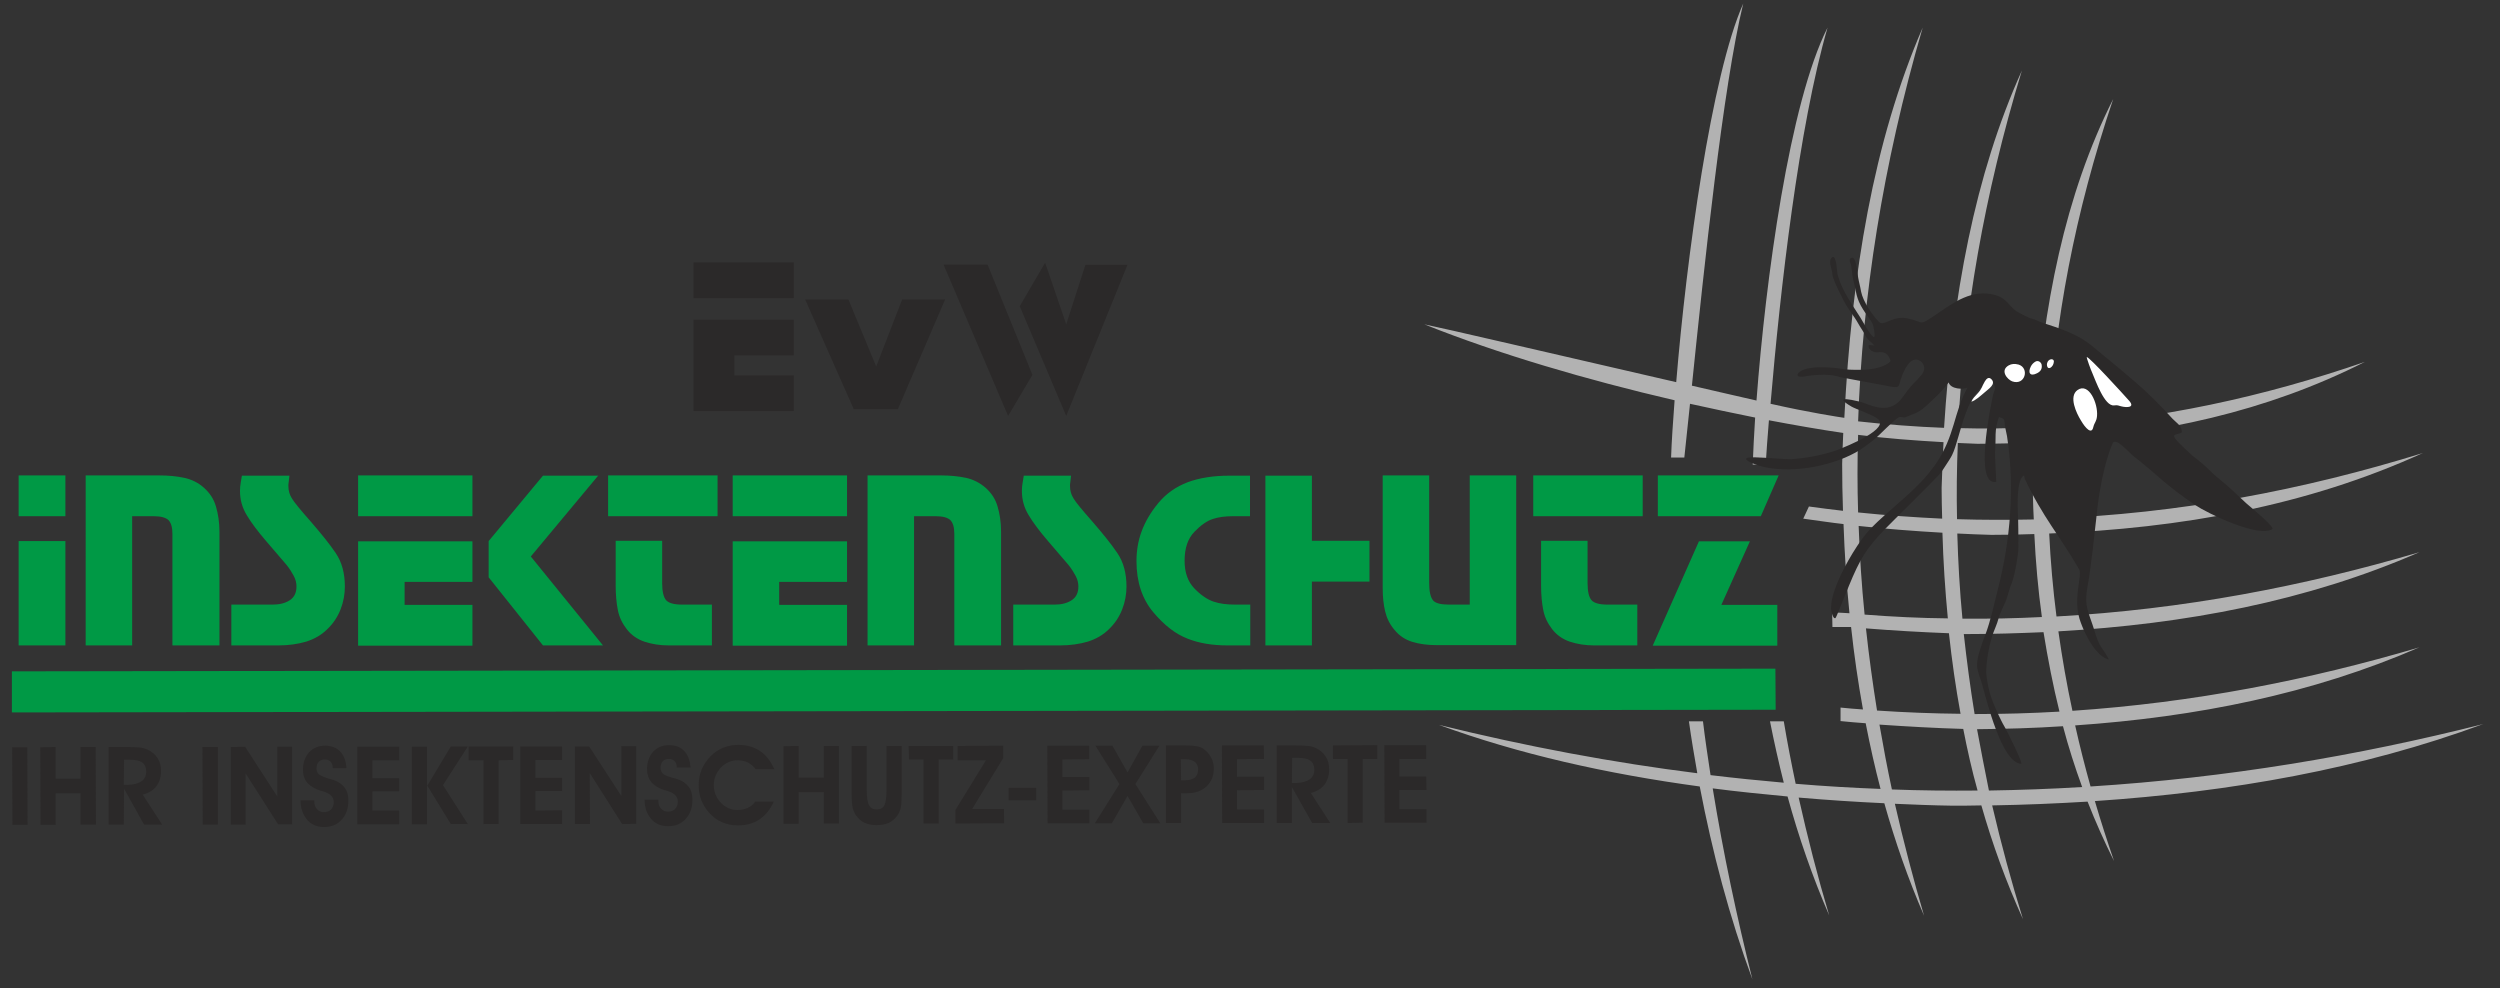 <svg viewBox="0 0 925 365.7" xmlns="http://www.w3.org/2000/svg"><rect x="0" y="0" width="925" height="365.7" fill="#333333" stroke="none"/><g clip-rule="evenodd" fill-rule="evenodd"><path d="m895.2 239.5c-41.2 12.2-83.8 20.5-128.4 23.5-2.1-9.7-3.8-19.5-5.2-29.4 46.9-2.7 91.9-11.1 133.6-29.3-43 12.7-87.6 21.2-134.3 23.8-1.3-10.1-2.2-20.3-2.7-30.7 48.7-1.9 95.4-10.2 138.3-29.8-44.2 13.7-90.1 22.5-138.5 24.3-.3-9.4-.4-19 0-28.6 41.1-2.5 80.5-10.9 117-29.4-37.4 12.9-76.1 21.4-116.8 23.9 1.9-38.5 9.4-78.8 23.7-121.2-17.9 35.5-26.1 76.9-29 121.5-9.3.4-18.8.6-28.4.3 2.1-42.1 9.5-86 23.6-132.3-17.5 38.7-25.7 83.7-28.8 132.2-10.5-.4-21-1.2-31.8-2.4 1.6-46.2 9-94.6 23.9-145.7-18.3 42.3-26.3 91.1-29 144.4-2-.3-12.7-1.9-27.3-5.2 3.6-42.3 10.4-102.3 21.1-139.2-14.1 27.9-22.9 92.9-26.3 138-7.3-1.7-15.4-3.5-23.9-5.5 4.5-43.6 11.5-110.8 19-141.4-11.8 26.6-21 94-24.8 140.1-41.2-9.5-88.5-20.5-93.2-21.4 27.5 11 60.3 20.6 92.6 28.1-.6 8-1.1 15.2-1.3 21.2h4.9c.6-5.4 1.3-12.2 2.1-19.9 8.1 1.8 16.2 3.5 24.1 5.1-.4 6.3-.7 12.2-.9 17.4h4.8c.3-4.9.7-10.4 1.2-16.4 9.5 1.8 18.7 3.4 27.5 4.7-.2 3.8-.3 7.7-.4 11.5 0 5.8.1 11.5.3 17.3-4.2-.5-8.4-1-12.6-1.6l-2.1 4.5c3.7.5 11.1 1.6 14.9 2 .4 11.1 1.1 22.1 2.2 33-.9-.1-5.6-.3-6.4-.3l.1 5.4h6.9c1.1 10.3 2.6 20.5 4.4 30.5-2.8-.2-5.6-.4-8.3-.7v5c3.1.3 6.2.6 9.3.8 1.6 8.2 3.4 16.3 5.5 24.3-10.4-.4-20.8-1-31.4-1.9-1.6-7.6-3.1-15.3-4.4-23.1h-5.1c1.5 7.6 3.2 15.2 5.1 22.7-9-.8-18-1.7-27.1-2.8-1-6.6-2-13.2-2.8-19.9h-5.2c.9 6.5 2 12.9 3.1 19.2-31-3.9-62.8-9.8-95.6-17.9 29.5 10.8 61.9 18.1 96.5 22.8 4.7 24.5 11 48.4 19.5 71.4-5.8-23.2-10.8-46.7-14.7-70.7 9.1 1.2 18.3 2.1 27.7 3 4.1 15 9.2 29.7 15.4 44-4.3-14.4-8-28.9-11.3-43.6 10.4.9 21 1.6 31.7 2.1 4 14.2 8.8 28 14.7 41.6-4-13.6-7.6-27.4-10.8-41.4 7 .3 14 .6 21.1.7 3.6 0 7.3 0 10.9-.1 4.1 14.4 9.2 28.4 15.4 42.1-4.3-13.9-8.1-27.9-11.4-42.1 11.9-.2 23.6-.7 35.3-1.4 2.9 7.4 6.2 14.8 9.8 22-2.5-7.3-4.9-14.7-7.1-22.2 50.4-3.4 98.7-11.9 143.7-28.5-46.7 11.8-94.9 19.9-145.3 23.1-2.1-7.5-4-15-5.7-22.6 44.8-3.1 87.6-11.6 127.4-28.9zm-133.2 23.8c-10.4.6-20.8.9-31.4.9-1.6-9.8-2.9-19.7-4-29.6h1.4c9.5 0 18.8-.3 28.1-.7 1.6 9.9 3.5 19.7 5.9 29.4zm-36.6.8c-10.2-.1-20.5-.5-30.9-1.2-1.6-10-3-20.2-4.1-30.4 10.1.8 20.3 1.4 30.7 1.8 1.1 10.1 2.5 20 4.3 29.8zm-30 4c10.2.7 20.6 1.3 31 1.6 1.5 7.7 3.2 15.3 5.3 22.8-10.5.1-21 0-31.7-.4-1.7-7.9-3.2-15.9-4.6-24zm36.1 1.7c10.7-.1 21.3-.4 31.8-1.1 2 7.6 4.4 15.1 7.1 22.5-11.4.7-22.9 1.1-34.5 1.3-1.5-7.5-3-15.1-4.4-22.7zm-41.6-42.4c-1.1-10.8-1.8-21.8-2.2-32.8 10.1 1.1 20.5 1.9 31 2.5.3 10.7 1 21.3 2 31.7-10.2-.1-20.5-.6-30.8-1.4zm-2.4-37.8c-.3-9.5-.3-19.1 0-28.7 10.3 1.3 20.9 2.1 31.6 2.7-.3 5.6-.5 11.2-.7 16.9 0 3.8.1 7.6.2 11.4-10.3-.5-20.6-1.2-31.1-2.3zm38.6 39.3c-1-10.4-1.6-20.9-1.9-31.5 4.2.2 8.4.4 12.6.5 5.3 0 10.6-.1 15.9-.3.5 10.4 1.4 20.6 2.8 30.7-9.7.5-19.5.7-29.4.6zm-2-36.8c-.2-9.3-.1-18.7.3-28.2l7.2.3c7.1 0 14.1-.2 21-.5-.2 3.8-.4 7.7-.5 11.6 0 5.7.1 11.3.4 16.9-9.4.2-18.9.2-28.4-.1z" fill="#b2b2b2"/><path d="m4.6 305.2-.1-28.7h5.6l.1 28.7zm16-11.7v11.7h-5.6l-.1-28.7 5.7-.1v11.7h9.2v-11.7h5.6l.1 28.7h-5.7v-11.6zm25.2-3.1h1.3c2.3 0 4-.5 5.2-1.3s1.8-2 1.8-3.6c0-1.5-.5-2.7-1.5-3.4s-2.5-1-4.6-1h-2.1zm0 14.7h-5.6v-28.7h6.8c2.2 0 3.8.1 4.8.2 1.1.1 2 .4 2.7.7 1.7.8 2.9 1.8 3.8 3.2s1.3 2.9 1.3 4.8c0 2.2-.6 4.1-1.8 5.7-1.2 1.5-2.9 2.5-5 3l7.2 11.1h-6.7l-7.4-13.3zm29.2 0-.1-28.7h5.7v28.7zm15.9 0h-5.5v-28.7l5.3-.1 11.9 18.4v-18.4h5.5v28.7h-5.2l-12-18.8zm20.3-9h5.1v.4c0 1.2.3 2.2 1 2.9.6.7 1.5 1.1 2.5 1.1 1.1 0 2-.3 2.7-1 .6-.7 1-1.6 1-2.7 0-1.9-1.3-3.2-4-4-.3-.1-.6-.2-.8-.2-2.2-.7-3.9-1.7-5-3-1.1-1.2-1.6-2.9-1.6-4.8 0-2.7.8-4.8 2.3-6.5 1.5-1.6 3.5-2.4 5.9-2.4 2.3 0 4.2.7 5.6 2.2s2.1 3.5 2.3 6.1h-5.1v-.2c0-.9-.3-1.7-.8-2.2-.6-.6-1.3-.8-2.2-.8s-1.7.3-2.2.9-.8 1.4-.8 2.4c0 .4.1.8.2 1.1s.3.6.5.9c.6.6 1.7 1.1 3.5 1.7.8.2 1.4.4 1.8.5 2 .6 3.4 1.6 4.4 2.9s1.4 2.9 1.4 4.8c0 2.9-.8 5.3-2.5 7.1-1.6 1.8-3.8 2.7-6.5 2.7-2.5 0-4.6-.8-6.2-2.6-1.7-2.1-2.5-4.4-2.5-7.3zm36.5 8.9h-15.5v-28.7h15.5v5h-9.9v6.6h9.9v4.9h-9.9v7.1h9.9zm10.4-14.3 8.7-14.5h6.3l-9.2 14.3 9.2 14.4h-6.3zm-.1 14.3h-5.6v-28.7h5.6zm31.9-28.8v5l-5.4.1v23.6h-5.6v-23.6h-5.5v-5.1zm18.1 28.7h-15.5v-28.7h15.5v5h-9.9v6.6h9.9v4.9h-9.9v7.2l9.9-.1zm10.3 0h-5.6v-28.7h5.3l11.9 18.3v-18.4h5.5v28.7l-5.2.1-12-18.9zm20.2-9h5.1v.4c0 1.2.3 2.2 1 2.9.6.7 1.5 1.1 2.5 1.1 1.1 0 2-.3 2.7-1 .6-.7 1-1.6 1-2.7 0-1.9-1.3-3.2-4-4-.3-.1-.6-.2-.8-.2-2.2-.7-3.9-1.7-5-3-1-1.2-1.6-2.9-1.6-4.8 0-2.7.8-4.8 2.3-6.5 1.5-1.6 3.5-2.4 5.9-2.4 2.3 0 4.2.7 5.6 2.2s2.1 3.5 2.3 6.1h-5.1v-.2c0-.9-.3-1.7-.8-2.2-.6-.6-1.3-.8-2.2-.8s-1.7.3-2.2.9-.8 1.4-.8 2.4c0 .4.1.8.2 1.1s.3.6.5.9c.6.6 1.7 1.1 3.5 1.6.8.2 1.4.4 1.8.5 2 .6 3.4 1.6 4.4 2.9 1 1.2 1.4 2.9 1.4 4.8 0 2.9-.8 5.3-2.5 7.1-1.6 1.8-3.8 2.7-6.5 2.7-2.5 0-4.6-.8-6.2-2.6-1.7-2-2.5-4.3-2.5-7.2zm48-11.3h-6.9c-.8-1.1-1.8-1.9-2.9-2.5-1.1-.5-2.4-.8-3.8-.8-1.1 0-2.3.2-3.3.7-1 .4-2 1.1-2.8 1.9-.8.9-1.5 1.9-2 3-.4 1.1-.7 2.3-.7 3.5 0 2.6.9 4.8 2.6 6.6s3.8 2.7 6.2 2.7c1.4 0 2.7-.3 3.8-.8s2.1-1.3 2.7-2.3h6.9c-1.3 2.9-3.1 5.1-5.3 6.6-2.3 1.5-4.9 2.2-8 2.2-2.1 0-4.1-.4-5.9-1.2-1.9-.8-3.5-2.1-4.9-3.7-1.2-1.4-2.1-2.9-2.8-4.6-.6-1.7-.9-3.6-.9-5.5 0-2 .4-3.9 1.1-5.7.8-1.8 1.9-3.4 3.3-4.9 1.4-1.4 2.9-2.4 4.6-3.1s3.6-1.1 5.5-1.1c3.1 0 5.9.7 8.1 2.2 2.2 1.4 4 3.7 5.4 6.8zm9 8.5v11.7h-5.6v-28.7l5.6-.1v11.7h9.3v-11.7h5.6v28.7h-5.6v-11.6zm19.6-17.1h5.6v16.6c0 2.6.3 4.4.9 5.4.5 1 1.5 1.5 2.8 1.5s2.3-.5 2.8-1.5.8-2.8.8-5.4v-16.6h5.6v18.2c0 2-.1 3.6-.3 4.6s-.6 1.9-1.1 2.7c-.9 1.3-2 2.3-3.2 2.9-1.3.6-2.8.9-4.6.9s-3.3-.3-4.6-.9-2.3-1.6-3.2-2.9c-.5-.8-.9-1.6-1.1-2.6-.2-.9-.4-2.5-.4-4.6zm37.6 0v5h-5.4v23.7h-5.6v-23.7h-5.4l-.1-5zm18.8 28.6-18 .1v-5l11.3-18.4h-10.5v-5.3l16.9-.1v4.6l-11.5 18.8h11.8zm11.9-13.1v4.6h-10.2v-4.6zm19.7 13.1h-15.5l-.1-28.7h15.5v5l-9.9.1v6.5h10v4.9l-10 .1v7.1h10zm14.1-10.1-5.8 10.1h-6.3l9.1-14.5-8.9-14.2h6.3l5.6 9.9 5.5-9.9h6.3l-8.9 14.2 9.2 14.5h-6.3zm19.8-5.8h1.5c1.6 0 2.8-.4 3.6-1 .8-.7 1.2-1.7 1.2-2.9 0-1.3-.4-2.3-1.2-2.9s-2-1-3.7-1h-1.5zm0 15.8h-5.6v-28.7h7.1c1.8 0 3.2.1 4.3.3s1.9.5 2.5 1c1.2.8 2.1 1.9 2.8 3.1.7 1.3 1 2.7 1 4.2 0 2.7-.9 4.9-2.7 6.6s-4.3 2.5-7.3 2.5h-2.1zm30.7 0h-15.5l-.1-28.7h15.5l.1 5-10 .1v6.5h10v4.9l-10 .1v7.1h10zm10.3-14.8h1.3c2.3 0 4-.5 5.2-1.3s1.8-2 1.8-3.6c0-1.5-.5-2.7-1.5-3.4s-2.5-1-4.6-1h-2.1zm0 14.8h-5.6v-28.7h6.8c2.2 0 3.8.1 4.8.2 1.1.1 2 .4 2.7.7 1.7.8 2.9 1.8 3.8 3.2s1.3 2.9 1.3 4.8c0 2.2-.6 4.1-1.8 5.7-1.2 1.5-2.9 2.5-5 3l7.2 11.1h-6.7l-7.5-13.3zm31.6-28.8v5.1h-5.4v23.6l-5.6.1v-23.7h-5.4v-5zm18.2 28.7h-15.5l-.1-28.7h15.5v5.1h-9.9v6.5h9.9l.1 5h-10v7.1h10zm279.4-144.3c.4-2.4-1.8-3.5-3.4-5.2-4.6-5.1-9.3-9.8-14.5-14.2-2.8-2.4-5.4-4.6-8.1-6.8-2.1-1.7-4.2-3.5-6.4-5.3-1.7-1.4-3.4-2.7-5.6-3.9-2.8-1.5-5.8-2.7-8.7-3.7-2.7-.9-5.4-1.7-7.2-2.6-.9-.4-1.8-.5-2.7-.9-1.1-.5-3.7-1.8-4.6-2.4-2.7-1.9-3.5-4.8-8-6-8.3-2.2-15 2.7-21.4 7.1-7 4.7-4.3 3-10.8 1.6-5.7-1.2-8.7 3.2-10.6 1.3-2.5-2.6-5.9-7.6-6.6-11.2-.3-1.9-.8-3.5-1.1-5.3-.2-.8-.6-8.5-2.7-7.1-.9.6-.1 1.7.1 2.7.3 1.5.4 4 .8 5.4 1.2 4.4.9 6.6 3.7 11 1 1.6 2.7 3.7 3.5 5.3.2.4 1.1 4.7.5 4.8-1.1.1-4.3-6-5-7.1-3.1-4.9-6.6-9.7-8.3-15.3-.5-1.5-.4-4.4-1-6.1-.4-1-.8-1.7-1.6-.6-.9 1.3.1 3.5.4 5.1.1.7.1 1.5.4 2.2 1.2 3.3 2.4 5.4 3.9 8.4 1.4 2.8 3.8 5.6 5.4 8.5.7 1.3 1.9 2.9 2.5 4.2.8 1.8 2.2 2.4 3.4 3.8l-1.4-.1c-.5 0-.9-.1-.7.7.1.7.9 1.4 1.5 1.6.9.5 1.6.4 2.5.3 1.9-.2 3.2.8 3.8 2.4.4.9.4 1-.3 1.5-2 1.6-5.5 2.3-7.9 2.5-2 .2-6.7.2-8.7-.1-3.4-.6-12.5-1.6-16.2.8-.4.3-1 .8-1 1.3-.1.9 1.6.8 3.1.5 1.7-.3 3-.4 4.8-.5 2.6-.1 5-.1 8.1.9l16.2 3c5.9 1.3 5.1.6 6-2.3.5-1.5 1.4-3.8 2.6-5.4.7-.9 1.5-1.6 2.4-1.8 2.5-.5 5 2.6 2.8 5.4-1 1.3-2.5 2.8-3.1 3.4-2 2.1-2.5 3-4.2 5.3-5.3 7.2-12.9 1.8-16.2 1.3-8-1.9-6-.1-2.6 1.9 1.7 1 6.8 2.6 9.4 4.3 5.9 3.7-11.6 10.6-14.1 11.6s-6 1.9-9.6 2.6c-2.7.5-5.4.8-7.8 1-1.8.1-9.3-.6-13.7-.7-5.5-.1-2.8 1.5.5 2.7 1.1.4 2.2.7 3.5 1 10.9 2.3 25.9-.7 35.1-6.5 1.7-1.1 3.3-2.4 4.9-3.6 2.1-1.6 7.9-7.9 9.4-8.4 1-.4 1.3.2 2.3 0 .7-.2 1.7-.7 2.5-1 3.6-1.3 4.7-2.7 7.4-5.2 2.2-2 4-3.8 6.2-6.7.7 2.5 5.4 2.7 7 1.9-5.2 9.1-4.5 17.8-12 28.6-.9 1.2-1.8 2.4-2.7 3.5-6.3 7.5-14.5 13.2-21.3 20.2-1.3 1.4-3.1 3.6-4.9 6.4-4.2 6.4-8.8 15.3-9.5 21.1-.1 1.1-.2 2.1 0 3 .5 2.1 1 2.7 1.5 2.5.3-.1 2.6-6.2 5.1-12.2 3.9-9.4 6.2-13.5 13.4-20.9 6.5-6.6 13.6-13.4 19.8-19.9.4-.4 1.1-1.3 1.8-2.4 1.3-1.9 2.8-4.3 3.1-5 3.1-6.2 5.2-25.8 15.1-26.8 1.3 2.6.6 2.3 0 4.7-1 4.9-7 33.7 1.2 32.1.1-.2-.6-10-.4-11.9.4-4-.4-7.3 1.4-12.1 2.3.7 1.9.8 2.2 3 .1 1.1.6 2.8.8 4.1 2.9 19 1.3 38.5-3.5 57.1-1.2 4.8-2.7 11.5-4.4 16-3.2 8.4-3.6 10.9-2.9 13.7.3 1.2.8 2.5 1.4 4.4 1.9 6.7 7.5 29.9 14.7 30 .2-1.2-5.1-11.7-6.1-13.5-.6-1-1-1.8-1.4-2.6-.7-1.4-1.3-2.7-2.1-4.5-.8-2-1.7-4-2.2-6.1-.7-2.8-1.2-5.7-1.2-7.3.1-4.5.9-8.9 2.2-13.3.6-1.8 1.9-4.6 2.3-6.3s2-4.8 2.7-6.5 1.4-4.9 2.1-6.4c1.1-2.4 2.6-10.6 2.6-13.3 0-4.5 0-9-.2-13.5-.1-2.5-.4-12.3 2.3-13.4.1 0 .2 1.1.2 1.1 6.7 14.4 13.1 21.3 20.2 33.7.4.7.3 2.3 0 4.1-.7 4.9-1.3 9.4.1 14.1.5 1.6 1.3 3.7 2.4 5.9 2.1 4.2 5.2 8.5 8.4 9.2.1-.5-2.3-3.8-2.7-4.5-1-1.4-1.8-3.6-2.5-6-2.2-7.2-4-8.9-2.6-16.6 1.2-6.3 2.7-20.4 3.4-26.7.7-7.5 2.8-19.2 5.9-26.2 1.1-2.4 6.2 3.6 7.7 4.8 3.6 2.7 7.2 5.9 10.8 9 2.3 2 7.3 5.9 11.9 9s23.7 12.4 28.8 8.9c-.4-1.8-7.9-7.8-9.8-9.5-3.5-3.2-6.1-5.9-10-9-1.6-1.3-3.5-3.1-5-4.6-1.9-1.8-3.5-2.8-5.1-4.2-9.5-8.7-6.8-7-3.8-8.3z" fill="#2b2929"/><path d="m772.1 132.1c1.1.1 13.3 13.5 15.7 16.2 2.3 2.6-1 2.5-2.7 2.1-1.4-.3-1.4-.6-2.9-.4-3.5.4-6.8-9.1-8.1-12.1-.4-.8-2.1-5.4-2-5.8zm-12.3 2.4c-.1.4-.3.8-.6 1.1-.7.8-1.6.9-1.8-.3-.1-.5 0-1 .2-1.4.7-1.4 2.9-1.4 2.2.6zm16.1 19.4c-.2 2.2-.9 2.2-1.4 4.2-.6 2.7-2.8.5-4.6-2.6-1.6-2.6-4.6-8.8-1.2-11.2 4.2-2.9 7.6 5 7.2 9.6zm-24.5-18.3c.4-.8 1-1.4 1.7-1.8 1-.6 2.1.2 2.3 1.1.3 1.7-.5 2.6-1.7 3.2-2.5 1.3-3.5-.1-2.3-2.5zm-6.9 5.5c-1.8-.7-4.6-4-1.3-5.9 1.1-.6 2.2-.7 3.7-.3 4.1 1.3 2.4 7.9-2.4 6.2zm-15.1 7.5c.5-1.2 1.4-2 2.2-2.9 1.8-1.9 1.6-2.6 2.8-4.6.6-1 1.4-1.7 2.3-.9 2.1 1.9-1 3.7-2.4 5-1.3 1.1-3.6 3.2-4.9 3.4z" fill="#fff"/><path d="m293.7 118.3v13.2h-22v7.4h22v13.2h-37.1v-33.8zm0-21.2v13.2h-37.1v-13.2z" fill="#2b2929"/></g><path d="m349.7 110.8-17.5 40.6h-16.3l-18-40.6h16l10.3 24.8 9.6-24.8zm67.5-12.9-22.7 56-17.2-40.6 9.4-16.1 7.8 22.8 7.1-22h15.6zm-51.8 0 16.6 40.8-9 15.2-23.9-56z" fill="#2b2929"/><path clip-rule="evenodd" d="m4.4 248.4 652.5-1 .1 15.2-652.6 1v-15.2zm19.8-48.2v38.6h-17.3v-38.6zm0-24.3v15.1h-17.3v-15.1zm7.5 0h27.1c3.5 0 6.6.3 9.4.9 2.7.6 5.2 1.8 7.3 3.7s3.6 4.1 4.4 6.9c.8 2.7 1.3 5.8 1.3 9.3v42.1h-17.4v-41.3c0-2.4-.5-4.1-1.5-5.1-1-.9-2.8-1.4-5.3-1.4h-8.1v47.8h-17.2zm75.4 0c-.1 1.1-.2 1.9-.3 2.6s-.1 1.1-.1 1.2c0 1.8.4 3.3 1.3 4.7.8 1.4 3.2 4.3 7 8.6 3.8 4.4 6.9 8.2 9.2 11.6s3.4 7.5 3.4 12.4c0 2.9-.5 5.7-1.6 8.5s-2.7 5.2-4.9 7.3c-2.1 2.1-4.7 3.6-7.8 4.6-3.1.9-6.5 1.4-10.2 1.4h-17.5v-15.1h15.4c2.4 0 4.5-.5 6.2-1.6s2.5-2.8 2.5-5.1c0-1.3-.3-2.6-1-3.9s-1.5-2.6-2.6-4l-7.8-9.1c-3-3.5-5.4-6.7-7-9.4-1.7-2.8-2.5-5.7-2.5-9 0-1 .1-2.1.3-3.2s.3-1.9.4-2.4h17.6zm67.7 24.3v15.1h-25.1v8.5h25.1v15.1h-42.3v-38.6h42.3zm0-24.3v15.1h-42.3v-15.1zm46.6 0-25 30 26.7 32.9h-22.2l-20.1-25.2v-13.4l20.1-24.2h20.5zm23.6 24.3v15.6c0 3 .5 5.1 1.4 6.2s2.9 1.7 5.9 1.7h11.1v15.1h-16c-3.3 0-6.3-.5-9-1.4-2.6-.9-4.8-2.4-6.5-4.6s-2.8-4.5-3.3-7.1c-.5-2.5-.8-5.6-.8-9.1v-16.5h17.2zm20.5-24.3v15.1h-40.5v-15.1zm47.9 24.3v15.1h-25.1v8.5h25.1v15.1h-42.3v-38.6h42.3zm0-24.3v15.1h-42.3v-15.1zm7.5 0h27.1c3.5 0 6.6.3 9.4.9 2.7.6 5.1 1.8 7.3 3.7 2.1 1.9 3.6 4.1 4.4 6.9.8 2.7 1.3 5.8 1.3 9.3v42.1h-17.3v-41.3c0-2.4-.5-4.1-1.5-5.1-1-.9-2.8-1.4-5.3-1.4h-8.1v47.8h-17.2v-62.9zm75.4 0c-.1 1.1-.2 1.9-.3 2.6s-.1 1.1-.1 1.2c0 1.8.4 3.3 1.3 4.7.8 1.4 3.2 4.3 7 8.6 3.8 4.4 6.9 8.2 9.2 11.6s3.4 7.5 3.4 12.4c0 2.9-.5 5.7-1.6 8.5s-2.7 5.2-4.9 7.3c-2.1 2.1-4.7 3.6-7.8 4.6-3.1.9-6.5 1.4-10.2 1.4h-17.4v-15.1h15.4c2.4 0 4.5-.5 6.2-1.6s2.5-2.8 2.5-5.1c0-1.3-.3-2.6-1-3.9s-1.5-2.6-2.6-4l-7.8-9.1c-3-3.5-5.4-6.7-7-9.4-1.7-2.8-2.5-5.7-2.5-9 0-1 .1-2.1.3-3.2s.3-1.9.4-2.4h17.5zm66.2 0v15.1h-6.4c-2.7 0-5.2.3-7.3 1-2.2.7-4.5 2.3-6.9 4.8s-3.6 6-3.6 10.7c0 4.3 1.2 7.7 3.6 10.2s4.8 4.1 7.1 4.9c2.4.8 5 1.1 7.9 1.1h5.7v15.1h-8.5c-5.5 0-10.4-.8-14.7-2.5-4.4-1.7-8.6-4.9-12.7-9.8s-6.2-11.2-6.2-18.9c0-3.8.6-7.5 1.9-11s3.3-7 6.2-10.5 6.5-6 10.9-7.7c4.4-1.6 9.5-2.4 15.3-2.4h7.7zm22.9 0v24.2h21.3v15.1h-21.3v23.6h-17.2v-62.8h17.2zm75.6 0v62.8h-29.3c-3.5 0-6.5-.4-9.1-1.2s-4.8-2.2-6.6-4.4c-1.8-2.1-2.9-4.4-3.5-6.9s-.9-5.3-.9-8.5v-41.8h17.2v39.9c0 3.1.5 5.2 1.4 6.3s2.9 1.6 5.9 1.6h7.7v-47.8zm26.4 24.3v15.6c0 3 .5 5.1 1.4 6.2s2.9 1.7 5.9 1.7h11.1v15.1h-16c-3.3 0-6.3-.5-9-1.4-2.6-.9-4.8-2.4-6.5-4.6s-2.8-4.5-3.3-7.1c-.5-2.5-.8-5.6-.8-9.1v-16.5h17.2zm20.4-24.3v15.1h-40.5v-15.1zm39.7 24.3-10.6 23.6h20.7v15.1h-46.1l17.1-38.6h18.9zm10.6-24.3-6.6 15.1h-38.1v-15.1z" fill="#009945" fill-rule="evenodd"/></svg>